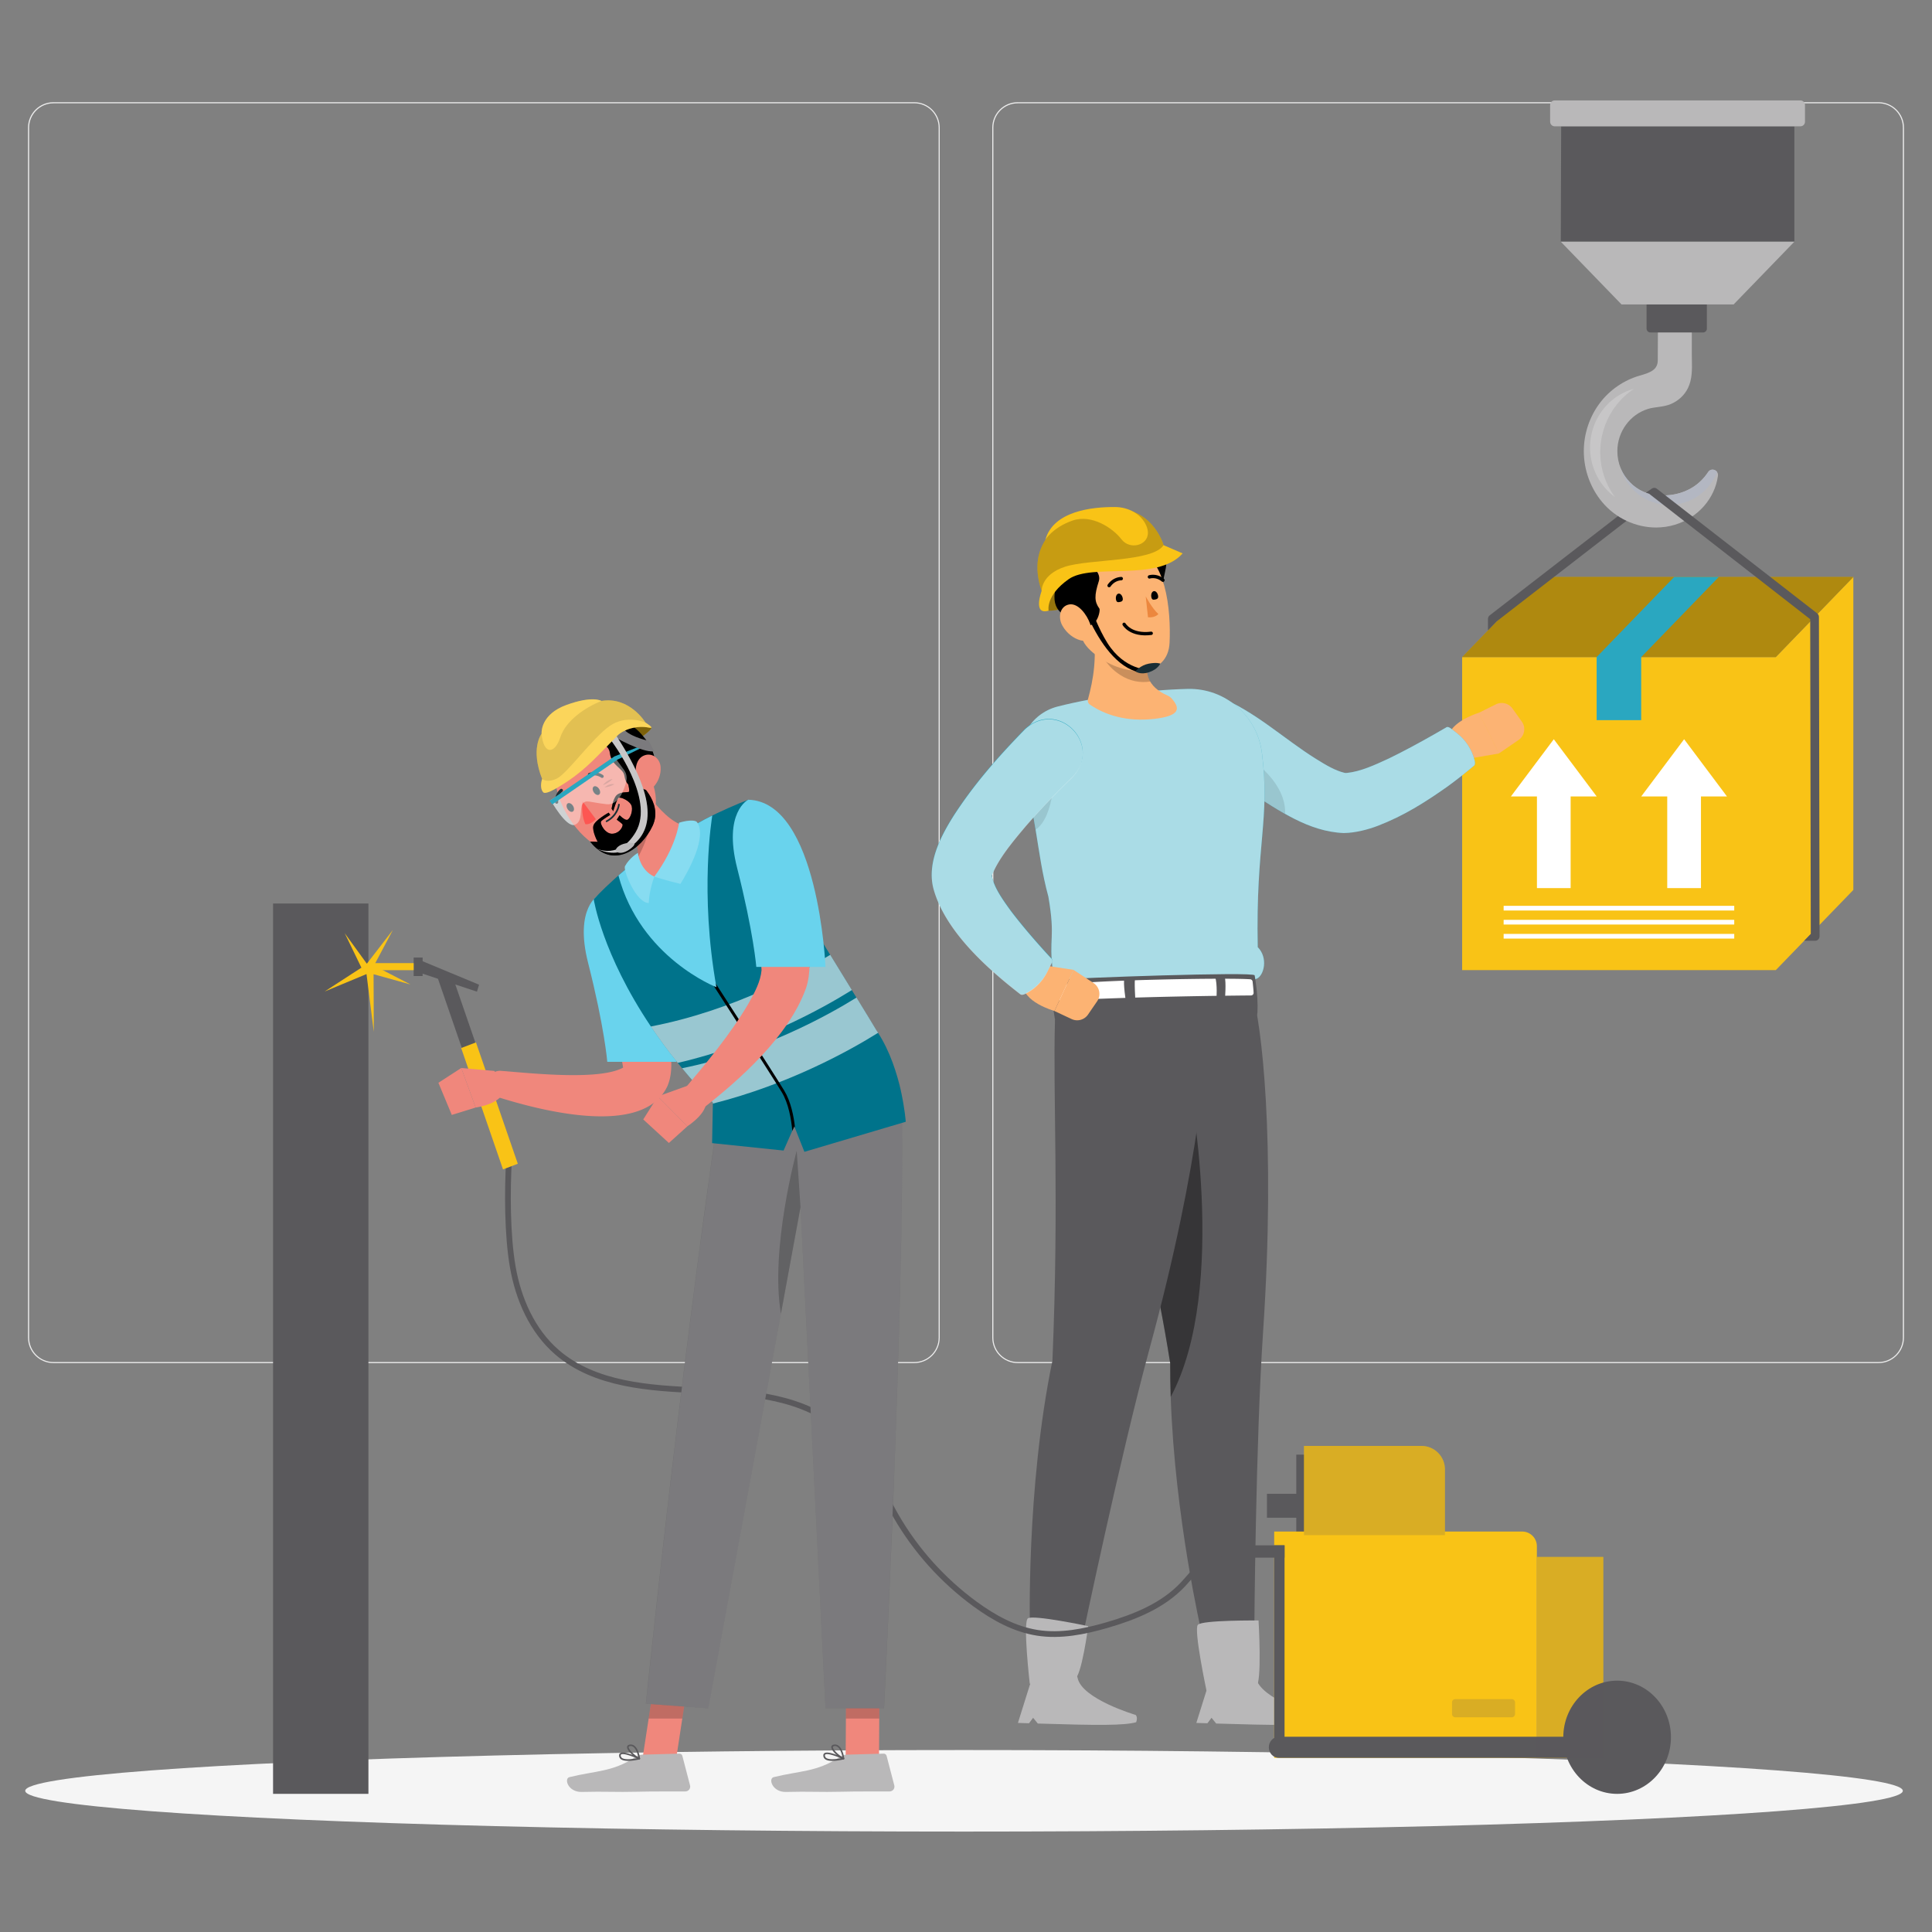 <svg version="1.1" id="Layer_1" xmlns="http://www.w3.org/2000/svg" x="0" y="0" viewBox="0 0 500 500" xml:space="preserve"><rect x="0" y="0" width="500" height="500" fill="#808080" stroke="none"/><style>.st0{fill:#ececec}.st2{fill:#f9c316}.st3{fill:#fff}.st5{fill:#2aa7c0}.st6{fill:#5a595c}.st7{fill:#b9b8b9}.st9{opacity:.2;fill:#fff}.st10{fill:#fcb373}.st11{opacity:.6}.st12{opacity:.1}.st15{opacity:.2}.st19{fill:#1a2e35}.st22{fill:#f0877c}.st23{fill:#69d3ed}.st25{opacity:.4;fill:#fff}.st26{opacity:.5}.st29{opacity:.2;fill:#5a595c}</style><path class="st0" d="M236.62 352.77H13.84c-3.63 0-6.59-2.95-6.59-6.59V33.03c0-3.63 2.95-6.58 6.59-6.58h222.78c3.63 0 6.58 2.95 6.58 6.58v313.15c0 3.63-2.95 6.59-6.58 6.59zM13.84 26.74c-3.47 0-6.3 2.82-6.3 6.3v313.15c0 3.47 2.82 6.3 6.3 6.3h222.78c3.47 0 6.3-2.82 6.3-6.3V33.03c0-3.47-2.82-6.3-6.3-6.3H13.84zM486.16 352.77H263.38c-3.63 0-6.58-2.95-6.58-6.59V33.03c0-3.63 2.95-6.58 6.58-6.58h222.78c3.63 0 6.59 2.95 6.59 6.58v313.15c-.01 3.63-2.96 6.59-6.59 6.59zM263.38 26.74c-3.47 0-6.3 2.82-6.3 6.3v313.15c0 3.47 2.82 6.3 6.3 6.3h222.78c3.47 0 6.3-2.82 6.3-6.3V33.03c0-3.47-2.82-6.3-6.3-6.3H263.38z"/><ellipse id="_x3C_Path_x3E__359_" cx="249.49" cy="463.46" rx="242.96" ry="10.55" fill="#f5f5f5"/><path class="st2" d="M378.4 170.05h81.17v81.02H378.4zM459.57 251.07l20.07-20.75v-81.01l-20.07 20.74z"/><path class="st2" d="M459.57 170.05l20.07-20.74h-81.17l-20.07 20.74z"/><path class="st3" d="M435.85 191.31l-11.1 14.81h6.73v23.72h8.73v-23.72h6.73zM391.02 206.12h6.74v23.72h8.72v-23.72h6.74l-11.1-14.81zM389.14 234.42h59.68v1.22h-59.68zM389.14 238.05h59.68v1.22h-59.68zM389.14 241.69h59.68v1.22h-59.68z"/><path opacity=".3" d="M459.57 170.05l20.07-20.74h-81.17l-20.07 20.74z"/><path class="st5" d="M433.28 149.31l-20.07 20.74v16.33h11.53v-16.33h.01l20.08-20.74z"/><g><path class="st6" d="M422.31 133.73c.51-.37.64-1.1.28-1.63-.36-.53-1.06-.66-1.58-.29l-35.45 27.42c-.3.22-.48.58-.48.96v2.96l2.27-2.35 34.96-27.07z"/></g><g><path class="st7" d="M443.73 121.64c-.63-.25-1.29-.04-1.66.52-4.53 6.86-12.25 6.02-12.41 6.01-6.11 0-11.09-5.12-11.09-11.41 0-5.04 3.29-9.54 8-10.95.79-.24 1.59-.34 2.44-.46 1.17-.16 2.38-.32 3.55-.85 1.89-.84 3.41-2.28 4.28-4.06 1.12-2.3 1.07-4.85 1.02-7.32-.01-.49-.02-.98-.02-1.46v-5.64c0-.36-.29-.66-.64-.66h-7.5c-.35 0-.64.29-.64.66l-.03 7.2c-.01 2.47-1.85 3.19-4.67 3.99-4.04 1.15-7.74 3.67-10.32 7.09-2.67 3.54-4.15 7.96-4.15 12.44 0 4.82 1.68 9.49 4.72 13.16 3.51 4.23 8.74 6.62 13.98 6.62 1.63 0 3.27-.23 4.85-.71 5.98-1.81 10.36-6.78 11.16-12.65.1-.66-.25-1.28-.87-1.52z"/><path d="M443.73 121.64c-.63-.25-1.29-.04-1.66.53-4.53 6.86-12.69 6.75-16.66 5.13.01 0 .02.01.03.01-.01 0-.02-.01-.03-.01-1.12-.48-2.15-1.16-3.05-1.97-1.71-1.63-2.62-3.09-3.14-4.74 1.58 5.86 6.63 10.08 12.81 10.08 5.56 0 10.33-3.49 12.38-8.46-.16-.25-.39-.46-.68-.57z" fill="#b3b7c2"/><path class="st9" d="M422.86 100.64c-.13.04-.26.06-.4.1-8.05 2.42-12.69 11.12-10.35 19.45 1 3.56 3.12 6.46 5.83 8.44-1.34-1.83-2.4-3.93-3.06-6.26-2.36-8.47 1.12-17.24 7.98-21.73z"/><path class="st6" d="M404.03 32.69h60.35v29.86h-60.45z"/><path class="st7" d="M403.93 62.55l15.72 16.24H448.66l15.72-16.24z"/><path class="st6" d="M440.73 86.04h-13.59c-.56 0-1.01-.45-1.01-1.01V78.8h15.61v6.23a1 1 0 01-1.01 1.01z"/><path class="st7" d="M465.95 32.69h-63.6c-.65 0-1.18-.53-1.18-1.18v-4.34c0-.65.53-1.18 1.18-1.18h63.6c.65 0 1.18.53 1.18 1.18v4.34c0 .65-.52 1.18-1.18 1.18z"/></g><path class="st6" d="M470.74 159.68c0-.36-.16-.7-.43-.92l-41.49-32.25c-.41-.34-.99-.33-1.41 0l-1.44.99.78.25 41.73 32.5.15 81.46-1.7 1.76h2.84c.3 0 .59-.12.8-.34s.33-.52.33-.83l-.16-82.62z"/><g><path class="st10" d="M378.27 196.66l9.64-1.66-5.16-10.54s-8.55 2.57-7.92 7.33l3.44 4.87zM393.84 186.74l-2.43-3.39a3.401 3.401 0 00-4.26-1.07l-4.39 2.17 5.16 10.54 5.09-3.49c1.56-1.06 1.94-3.22.83-4.76z"/><path class="st5" d="M315.36 180.29c9.54 3.84 16.81 10.86 25.21 16.1 2.74 1.72 5.06 3.05 7.33 3.6.23.08.42.04.72.04 3.54-.38 7.17-2.05 10.73-3.7 3.94-1.9 7.97-4.1 11.84-6.3.54-.32 2.4-1.36 2.94-1.69.29-.22.63-.41 1.59.35l1.37 1.08c2.29 1.8 3.8 4.23 4.5 6.85.32 1.22.03 1.48-.32 1.72-2.16 1.8-4.5 3.66-6.78 5.3-5.66 3.99-11.17 7.48-17.88 10.07-2.5.96-5.86 1.86-8.88 1.88-9.07-.36-16.71-5.85-23.94-10.36-4.72-2.94-9.28-6.48-14.21-8.44-4.59-1.48-7.11-6.4-5.63-11 1.51-4.76 6.76-7.28 11.41-5.5z"/><g class="st11"><path class="st3" d="M315.36 180.29c9.54 3.84 16.81 10.86 25.21 16.1 2.74 1.72 5.06 3.05 7.33 3.6.23.08.42.04.72.04 3.54-.38 7.17-2.05 10.73-3.7 3.94-1.9 7.97-4.1 11.84-6.3.54-.32 2.4-1.36 2.94-1.69.29-.22.63-.41 1.59.35l1.37 1.08c2.29 1.8 3.8 4.23 4.5 6.85.32 1.22.03 1.48-.32 1.72-2.16 1.8-4.5 3.66-6.78 5.3-5.66 3.99-11.17 7.48-17.88 10.07-2.5.96-5.86 1.86-8.88 1.88-9.07-.36-16.71-5.85-23.94-10.36-4.72-2.94-9.28-6.48-14.21-8.44-4.59-1.48-7.11-6.4-5.63-11 1.51-4.76 6.76-7.28 11.41-5.5z"/></g><path class="st12" d="M320.23 202.89c1.17.75 2.35 1.53 3.56 2.32 2.68 1.74 5.45 3.53 8.48 5.21.12.06.22.12.33.18.27-9.31-11.18-15.66-11.18-15.66-.99 2.33-1.32 5.11-1.19 7.95z"/><path class="st5" d="M273.67 182.88c9.69-2.49 22.95-4.32 33.72-4.58 9.68-.23 17.99 6.94 19.2 16.55 2.18 17.27-1.63 23.39-1.08 50.27 2.78 2.79 1.6 7.47-.34 8.21-16.28 6.16-41.87 4.61-50.39 3.72-3.75-.39-2.27-5.52-2.27-5.52-1.18-8.95.71-8.47-1.2-19.47-2.9-10.74-2.8-19.11-6.81-33.34-1.95-6.91 2.22-14.06 9.17-15.84z"/><path d="M264.5 198.72c.35 1.25.67 2.45.96 3.6 1.18 4.64 1.93 8.65 2.55 12.39.99 6.01 1.67 11.31 3.31 17.35 1.9 11.01.01 10.52 1.19 19.47 0 0-1.48 5.12 2.27 5.51 8.53.89 34.11 2.43 50.39-3.73 1.94-.73 3.11-5.41.33-8.2-.54-26.88 3.26-33.01 1.08-50.28-1.21-9.61-9.52-16.79-19.2-16.54-10.76.25-24.03 2.09-33.72 4.57-6.94 1.8-11.11 8.95-9.16 15.86z" opacity=".6" fill="#fff"/><path class="st12" d="M265.46 202.33c1.18 4.64 1.93 8.65 2.55 12.39 5.15-3.46 4.88-16.11 4.88-16.11-2.78.68-5.33 2.05-7.43 3.72z"/><path class="st6" d="M321.97 412.3c.63 5.77 1.19 22.5 2.45 26.57-2.36 4.43-5.64 5.4-7.77 2.81-2.13-2.58-6.27-25.03-6.27-25.03l11.59-4.35z"/><path class="st6" d="M326.89 344.64c-1.94 28.78-2.27 77.15-2.27 77.15l-13.68.6s-6.91-29.72-7.96-60.85c-.09-2.92-.14-5.84-.13-8.76-3.4-21.46-7.5-37.53-11.12-50.74-3.39-12.39-6.38-22.24-8-31.67l40.38-13.12c2.25 7.06 6.13 37.42 2.78 87.39z"/><path class="st7" d="M312.24 437.53c2.6.19 11.1.21 12.78-.82 1.68-1.03.69-17.33.69-17.33s-14.61-.14-15.71 1.12c-1.11 1.26 2.24 17.03 2.24 17.03z"/><path class="st7" d="M340.06 443.82s-13.99-4.12-15.02-9.63c-.1-.54-.55-.9-1.13-.8l-10.16 1.7c-.47.08-.89.44-1.04.91l-3.1 9.89 2.87.09 1.06-1.42 1.21 1.49c15.6.49 22.35.53 25.46-.34.51-1.38-.15-1.89-.15-1.89z"/><path d="M302.97 361.54c-.09-2.92-.14-5.84-.13-8.76-3.4-21.46-7.5-37.53-11.12-50.74 4.35-12.39 9.89-21.69 15.86-22.77 0 0 10.62 53.84-4.61 82.27z" opacity=".4"/><path class="st6" d="M325.43 261.98c.22-4.65-.73-9.56-.73-9.56-.08-1-46.66.67-50.51 1.11-4.82.56.99 22.33 5.37 29.56 33.81-.38 45.26-15.23 45.87-21.11z"/><path class="st3" d="M323.57 253.44c-5.33-.43-39.94.11-49.19 1.46-.26.04-.48.23-.54.48-.29 1.19-.2 2.34-.1 3.02.05.34.35.58.69.56 3.27-.19 20.34-1.09 49.33-1.34.38 0 .68-.31.67-.69-.04-.92-.18-2.2-.26-2.91a.66.66 0 00-.6-.58z"/><path class="st6" d="M293.81 252.93c-.34.74.05 6.35.05 6.35l-2.48-.09s-.75-4.7-.4-6.04c1.62-.29 2.83-.22 2.83-.22zM314.47 252.79c.63 1.84.35 5.79.35 5.79l2.2.03s.36-4.57-.08-5.77c-1.7-.35-2.47-.05-2.47-.05z"/><g><path class="st6" d="M272.37 352.12c1.75-42.04.09-68.41.66-88.16l39.05-1.29c.81 7.36-1.38 37.89-14.54 86.21-7.58 27.84-17.47 75.19-17.47 75.19l-13.53-2.11c.02-.01-1.06-36.5 5.83-69.84z"/><path class="st7" d="M266.5 435.73c2.51.7 9.73-.4 11.57-1.08 1.85-.68 3.56-13.81 3.56-13.81s-14.29-3.02-15.62-2.01c-1.33 1.01.49 16.9.49 16.9z"/><path class="st7" d="M293.89 443.82s-13.99-4.12-15.02-9.63c-.1-.54-.55-.9-1.13-.8l-10.16 1.7c-.47.08-.89.44-1.04.91l-3.1 9.89 2.87.09 1.06-1.42 1.21 1.49c15.6.49 22.35.53 25.46-.34.5-1.38-.15-1.89-.15-1.89z"/></g><path class="st10" d="M282.82 161.24c1.19 9.1.14 14.56-1.26 19.75-.13.5.04 1.04.47 1.33 3.88 2.68 9.52 4.56 16.75 3.72 7.14-.82 6.44-3 4.43-5.29-.29-.33-.65-.57-1.05-.75-5.25-2.26-5.92-6.11-4.86-8.63l-14.48-10.13z"/><path class="st15" d="M282.83 161.24l14.48 10.14c-.6 1.41-.65 3.24.37 4.99-2.54.41-5.26-.06-7.8-1.71-3.7-2.41-5.28-5.61-6.72-10.24-.07-1.01-.19-2.06-.33-3.18z"/><g><path class="st2" d="M271.38 158.04c3.26.26 21.41-4.86 25.06-8.98 3.65-4.13-15.44-7.81-21.18-4.12-5.74 3.68-7.47 12.81-3.88 13.1z"/><path d="M271.38 158.04c3.26.26 21.41-4.86 25.06-8.98 3.65-4.13-15.44-7.81-21.18-4.12-5.74 3.68-7.47 12.81-3.88 13.1z" opacity=".4"/><path d="M300.74 142.72c2.43 2.52.04 6.09.32 8.69.28 2.6.95 5.97-2.63 2.6-3.57-3.38-1.44-14.75 2.31-11.29z"/><path class="st10" d="M278.17 155.64c1.7 8.62.64 10.18 5.63 14.02 7.51 5.77 18.5 5.64 18.89-3.38.35-8.12-.74-22.6-9.72-24.84-8.84-2.21-16.49 5.58-14.8 14.2z"/><path d="M279.84 161.42c4.08 2.11 4.99-3.5 4.69-3.91-1.31-1.8-1.35-3.39-.17-7.06 1.18-3.67-6.26-7.33-11.37-5.44-4.71 1.74.4 5.16-.02 8.33-.73 5.63 3.58 6.37 6.87 8.08z"/><path class="st10" d="M274.98 161.98c1.13 1.98 2.93 3.25 4.57 3.71 2.46.7 3.45-1.75 2.56-4.28-.8-2.28-3.04-5.4-5.41-4.98-2.35.42-3.02 3.29-1.72 5.55z"/><path d="M288.81 155.13c.13.74.47.76.96.67.48-.09.92-.25.79-.99s-.62-1.27-1.1-1.18c-.49.09-.77.76-.65 1.5zM297.96 154.49c.13.74.47.76.96.67.48-.09.92-.25.79-.99s-.62-1.27-1.1-1.18c-.49.09-.78.76-.65 1.5z"/><path d="M296.51 154.34s1.66 3.14 3.27 4.57c-.91 1.06-2.68.84-2.68.84l-.59-5.41z" fill="#ec873e"/><path d="M287 151.98a.522.522 0 01-.21-.07.436.436 0 01-.11-.61c1.39-2.01 3.42-1.99 3.51-1.99.24 0 .43.21.43.45a.45.45 0 01-.45.43c-.07 0-1.65 0-2.76 1.61-.1.13-.26.19-.41.18zM301.09 150.57c-.14.04-.29.02-.41-.08-1.49-1.24-3.01-.79-3.07-.77-.23.07-.48-.06-.55-.29s.06-.48.29-.55c.08-.02 2.03-.62 3.89.93a.442.442 0 01-.15.76z"/><path d="M290.92 161.57s1.69 3.01 7.01 2.33" fill="none" stroke="#000" stroke-width=".865" stroke-linecap="round" stroke-linejoin="round" stroke-miterlimit="10"/><path d="M277.43 147.84s5.67 23.75 17.58 26.21l2.33-.7s-6.34.11-10.76-6.98c-4.42-7.08-7.42-18.9-7.42-18.9l-1.73.37z"/><path class="st19" d="M293.83 173.73s1.35-1.58 3.48-1.98c2.13-.4 2.96 0 2.96 0s-.57 1.44-2.9 2.22c-2.34.78-3.54-.24-3.54-.24z"/><g><path class="st2" d="M306.07 143.22c-6.58 7.46-23.44 2.41-29.5 6.67-6.02 4.24-5.2 8.1-5.19 8.15-4.21 1.27-1.81-5.1-1.81-5.1-4.18-12.34 4.13-19.64 16.74-21.23 11.81-1.49 14.83 9.38 14.83 9.38l4.93 2.13z"/><path d="M301.13 141.08c-2.74 4.38-19.28 3.56-25.5 5.59-6.22 2.03-6.06 6.26-6.06 6.26-4.18-12.34 4.13-19.64 16.74-21.23 11.8-1.49 14.82 9.38 14.82 9.38z" opacity=".2"/><path class="st2" d="M277.55 134.73c5.04-1.76 10.55 2.04 12.67 4.83 2.12 2.79 6.71 1.67 6.86-1.5.03-.7-.15-1.42-.46-2.11-1.32-2.92-4.53-4.7-8.01-4.73-5.91-.05-16.03 1-18.08 8.51 0 .01 1.83-3.19 7.02-5z"/></g></g><g><path class="st10" d="M268.17 249.53l9.68 1.47-4.95 10.64s-8.6-2.4-8.06-7.17l3.33-4.94z"/><path class="st10" d="M283.93 259.14l-2.36 3.44a3.399 3.399 0 01-4.24 1.15l-4.44-2.08 4.95-10.64 5.15 3.39a3.37 3.37 0 01.94 4.74z"/><path class="st5" d="M277.41 201.22a194.04 194.04 0 00-11.96 12.55c-3.26 3.88-6.96 8.24-8.73 12.66-.03-.1-.06.02-.03.28.64 3.04 2.8 6.02 4.89 8.92 2.95 3.89 6.36 7.83 9.71 11.49l.74.79c.26.23.52.51-.02 1.59l-.94 1.9c-1.24 2.49-3.18 4.4-5.47 5.6-1.12.59-1.43.36-1.74.08-8.45-6.56-19.18-16.17-22.23-26.97-1.84-6.64 1.73-13.57 5.05-18.87 5.37-8.36 11.68-15.5 18.56-22.56 8.66-7.99 20.43 4.09 12.17 12.54z"/><g class="st11"><path class="st3" d="M277.41 201.32a194.04 194.04 0 00-11.96 12.55c-3.26 3.88-6.96 8.24-8.73 12.66-.03-.1-.06.02-.03.28.64 3.04 2.8 6.02 4.89 8.92 2.95 3.89 6.36 7.83 9.71 11.49l.74.79c.26.23.52.51-.02 1.59l-.94 1.9c-1.24 2.49-3.18 4.4-5.47 5.6-1.12.59-1.43.36-1.74.08-8.45-6.56-19.18-16.17-22.23-26.97-1.84-6.64 1.73-13.57 5.05-18.87 5.37-8.36 11.68-15.5 18.56-22.56 8.66-7.99 20.43 4.09 12.17 12.54z"/></g></g></g><g><path d="M131.75 299.74c-.5 8.41-.49 19.82.95 28.12s5.01 16.53 11.45 22.1c9.77 8.45 23.93 9.33 36.94 9.87 13.02.54 27.21 1.65 36.73 10.38 6.53 5.99 9.7 14.58 14.1 22.21 5.11 8.83 12.1 16.61 20.4 22.69 4.83 3.53 10.24 6.55 16.2 7.47 5.98.93 12.09-.31 17.91-1.99 7.26-2.1 14.57-5.06 19.7-10.53 3.73-3.99 7.52-9.75 12.95-8.8" fill="none" stroke="#5a595c" stroke-width="1.48" stroke-miterlimit="10"/><path transform="rotate(-180 83.009 349.038)" class="st6" d="M70.67 233.83h24.68v230.42H70.67z"/><path class="st6" d="M120.05 272.75l3.52-1.34-5.96-17.29-4.42-1.27z"/><path class="st6" d="M123.44 256.64l.54-1.8-16.29-6.77.68 3.59z"/><path class="st2" d="M130.18 302.64l3.83-1.46-10.83-31.41-3.83 1.46z"/><path transform="rotate(-180 108.218 250.21)" class="st6" d="M107.06 247.82h2.32v4.79h-2.32z"/><path transform="rotate(-180 335.163 389.691)" class="st6" d="M327.89 386.59h14.55v6.2h-14.55z"/><path transform="rotate(-180 340.774 386.873)" class="st6" d="M335.48 376.45h10.59v20.84h-10.59z"/><path class="st2" d="M329.76 454.94h67.98v-54.78c0-2.1-1.7-3.8-3.8-3.8h-64.18v58.58z"/><path transform="rotate(-180 406.338 428.936)" class="st2" d="M397.74 402.93h17.2v52.01h-17.2z"/><path class="st2" d="M337.47 397.29h36.48v-17.02c0-3.35-2.72-6.07-6.07-6.07h-30.41v23.09z"/><path class="st6" d="M330.98 454.94h89.6c1.44 0 2.61-1.23 2.61-2.74 0-1.51-1.17-2.74-2.61-2.74h-89.6c-1.44 0-2.61 1.23-2.61 2.74 0 1.51 1.16 2.74 2.61 2.74z"/><path class="st6" d="M404.58 449.6c0 8.09 6.24 14.65 13.93 14.65 7.69 0 13.93-6.56 13.93-14.65s-6.24-14.65-13.93-14.65c-7.69.01-13.93 6.56-13.93 14.65z"/><path transform="rotate(-180 331.1 425.862)" class="st6" d="M329.76 399.93h2.68v51.87h-2.68z"/><path class="st2" d="M376.62 444.43h14.63c.46 0 .84-.38.84-.84v-3.02c0-.46-.38-.84-.84-.84h-14.63c-.46 0-.84.38-.84.84v3.02c0 .46.37.84.84.84z"/><path class="st6" d="M316.7 403.12h15.74v-3.19H316.7c-.43 0-.78.35-.78.78v1.63c0 .43.35.78.78.78z"/><path transform="rotate(-180 101.202 250.164)" class="st2" d="M95.35 249.25h11.71v1.83H95.35z"/><path class="st2" d="M96.78 249.9l4.9-9.23-6.74 8.74-5.73-7.9 4.32 8.92-9.51 6.17 10.83-4.51 1.89 14.96-.06-14.92 9.56 2.65z"/><g><path class="st22" d="M164.7 238.02c3.39 9.7 6.24 19.37 8.12 29.53.64 4.29 1.73 9.26-.09 13.53-6.26 13.52-33.49 6.16-44.41 2.69a3.408 3.408 0 01-2.13-4.33 3.41 3.41 0 013.64-2.29c7.42.56 26.27 2.69 31.93-1.16.04-.07-.18.06-.3.3-.07.14-.13.3-.16.36l-.03-.32c-1.84-11.48-6.24-22.77-9.57-33.94-2.42-8.63 9.71-12.71 13-4.37z"/><path class="st23" d="M155.06 231.53s-6.53 3.22-2.86 17.66c4.28 16.84 4.96 25.61 4.96 25.61h17.91c0-.01-1.84-42.85-20.01-43.27z"/><path class="st22" d="M166.24 455.4l8.35 2.37 1.99-13.01 1.07-6.95-8.35-2.37-1.43 9.32zM218.85 456.09l8.62 1.14.08-12.47.06-7.74-8.63-1.13-.06 8.87z"/><path class="st15" d="M218.98 435.89l-.06 8.87h8.63l.06-7.74zM167.87 444.76h8.71l1.07-6.95-8.35-2.37z"/><path class="st7" d="M166.34 454.1l9.49-.26c.36-.01.67.23.76.57l1.99 7.64c.21.79-.37 1.56-1.19 1.57-3.42.03-8.38-.03-12.68.08-5.03.14-8.23-.11-14.13.05-3.57.1-4.69-3.47-3.21-3.83 6.74-1.66 11.15-1.33 16.9-5.1.63-.4 1.32-.7 2.07-.72z"/><path class="st6" d="M165.53 455.32c-.01 0-.02.01-.03.01-1.39.32-3.87.72-4.85-.09-.3-.25-.44-.58-.42-.99a.63.63 0 01.32-.55c1.04-.62 4.59 1.06 4.99 1.25.08.04.13.12.12.21a.21.21 0 01-.13.16zm-4.69-1.31c-.03.01-.05.02-.07.03-.08.05-.12.11-.12.22-.01.28.08.49.27.65.55.46 1.98.5 3.89.13-1.41-.6-3.33-1.27-3.97-1.03z"/><path class="st6" d="M165.53 455.32c-.05.02-.1.02-.15 0-1.07-.44-3.21-2.25-3.09-3.24.03-.23.18-.52.75-.59.42-.05.81.05 1.15.32 1.14.87 1.46 3.2 1.47 3.3a.21.21 0 01-.08.19c-.02 0-.03.01-.05.02zm-2.65-3.38c-.17.06-.18.16-.18.19-.07.59 1.39 2.02 2.48 2.63-.14-.68-.5-2.06-1.24-2.64-.26-.2-.54-.28-.85-.24-.09.02-.15.04-.21.06z"/><path class="st7" d="M219.2 454.1l9.49-.26c.36-.01.67.23.76.57l1.99 7.64c.21.79-.37 1.56-1.19 1.57-3.42.03-8.38-.03-12.68.08-5.03.14-8.23-.11-14.13.05-3.57.1-4.69-3.47-3.2-3.83 6.74-1.66 11.15-1.33 16.9-5.1.61-.4 1.31-.7 2.06-.72z"/><path class="st6" d="M218.38 455.32c-.01 0-.02.01-.03.01-1.39.32-3.87.72-4.85-.09-.3-.25-.44-.58-.42-.99a.63.63 0 01.32-.55c1.04-.62 4.59 1.06 4.99 1.25.08.04.13.12.12.21 0 .07-.05.13-.13.16zm-4.69-1.31c-.03.01-.05.02-.07.03-.08.05-.12.11-.12.22-.01.28.08.49.27.65.55.46 1.98.5 3.89.13-1.4-.6-3.32-1.27-3.97-1.03z"/><path class="st6" d="M218.38 455.32c-.05.02-.1.02-.15 0-1.07-.44-3.21-2.25-3.09-3.24.03-.23.18-.52.75-.59.42-.05.81.05 1.15.32 1.14.87 1.46 3.2 1.47 3.3a.21.21 0 01-.08.19c-.01 0-.03.01-.05.02zm-2.64-3.38c-.17.06-.18.16-.18.19-.07.59 1.39 2.02 2.48 2.63-.14-.68-.5-2.06-1.24-2.64-.26-.2-.54-.28-.85-.24-.09.02-.16.04-.21.06zM233.34 284.27c1.05 46.19-4.56 157.84-4.56 157.84h-15.14l-6.47-129.7-23.84 129.7-16.18-1.18c10.57-100.47 19.92-160.46 19.92-160.46l-.02-7.58 28.32-3.91c9.36-1.28 17.76 5.85 17.97 15.29z"/><path class="st9" d="M167.16 440.93l16.18 1.18L202.1 340l5.07-27.6 6.47 129.7h15.13s5.62-111.65 4.57-157.83c-.22-9.44-8.61-16.57-17.97-15.28l-28.32 3.9.02 7.58c.01 0-9.33 59.98-19.91 160.46z"/><path class="st15" d="M202.1 340.01l5.07-27.6-.98-14.6s-6.95 25.32-4.09 42.2z"/><path class="st22" d="M113.46 280.22l3.46 8.32 6.18-1.91-3.72-10.24z"/><path class="st22" d="M127.95 277.16l-8.57-.76 3.72 10.23s7.42-.98 7.31-4.99l-2.46-4.48z"/><path d="M153.66 232.73s2.09 14.02 14.78 32.91c2.03 3.02 4.33 6.18 6.95 9.43.37.46.75.93 1.14 1.39 2.39 2.91 5.03 5.87 7.96 8.88v.27l-.2 10.23 18.5 1.92 2.24-5.09.53-1.19.18.46 2.44 6.15 26.23-7.78s-.92-13.39-7.17-23.01c-.15-.23-.29-.44-.44-.66-.56-.96-2.58-4.26-5.15-8.46-.4-.63-.79-1.28-1.2-1.95-1.77-2.87-3.71-6.04-5.6-9.12-3.84-6.27-7.46-12.17-8.83-14.6-4.5-7.84-8.89-16.47-12.4-25.53 0 0-3.66 1.39-8.07 3.49-.4.18-.81.38-1.22.59-.46.21-.92.44-1.37.69-.44.21-.87.44-1.3.69-.66.34-1.3.69-1.92 1.05-5.06 2.87-12.26 7.2-16.33 10.31-.56.43-1.1.85-1.6 1.28-.09.06-.17.11-.23.17-.53.44-1.05.88-1.54 1.33-.43.37-.82.72-1.2 1.07-3.09 2.78-5.18 5.08-5.18 5.08z" fill="#00738b"/><g class="st11"><path class="st3" d="M168.44 265.65c2.03 3.02 4.33 6.18 6.95 9.43 20.83-4.83 37.55-14.15 45.07-18.85-1.77-2.87-3.71-6.04-5.6-9.12-7.37 4.58-25.1 14.46-46.42 18.54z"/></g><g class="st11"><path class="st3" d="M176.53 276.46c2.39 2.91 5.03 5.87 7.96 8.88v.27c19.78-4.99 35.57-13.82 42.76-18.32-.15-.23-.29-.44-.44-.66-.56-.96-2.58-4.26-5.15-8.46-7.17 4.46-24.35 14.08-45.13 18.29z"/></g><path d="M182.18 251.22c.17.27 16.91 26.16 20.12 31.4 1.77 2.9 2.47 7 2.75 10.05l.53-1.19.18.46c-.32-3.04-1.08-6.86-2.82-9.72-3.2-5.26-19.95-31.16-20.12-31.42l-.64.42z"/><path class="st23" d="M160.05 226.57c5.67 21.32 25.36 28.92 25.36 28.92-4.39-24.51-1.17-43.79-1.07-44.43-.46.21-.92.44-1.37.69-.44.21-.87.44-1.3.69-.66.34-1.3.69-1.92 1.05-5.06 2.87-12.26 7.2-16.33 10.31-.56.43-1.1.85-1.6 1.28-.09.06-.17.11-.23.17-.54.44-1.05.88-1.54 1.32z"/><g><path class="st22" d="M162.99 225.82s4.35 1.95 6.35 1.05c2.84-1.24 8.88-12.94 8.88-12.94-3.22-.29-6.47-3.2-9.24-6.68-2.41-3.03-4.44-6.51-5.8-9.11l-3.05 15.19c3.03 2.32 5.72 5.17 4.79 8.86-.01.02-.02.03-.02.03-.27 1.12-.88 2.31-1.91 3.6z"/><path class="st15" d="M164.91 222.2c2.53-4.36 4.23-10.18 4.06-14.94-2.41-3.03-4.44-6.51-5.8-9.11l-3.05 15.19c3.04 2.32 5.73 5.16 4.79 8.86z"/></g><g><path class="st23" d="M169.33 226.88s3.23 1.04 6.77 1.87c2.19-3.52 7-12.31 4.24-16.04-1.14-.89-4.59.21-4.59.21s-.7 6.26-6.42 13.96zM169.33 226.88s-1.31 3.42-1.43 6.84c-3.25-.09-6.54-8.17-6.18-9.5 1.17-2.23 3.37-3.49 3.37-3.49s.38 4.36 4.24 6.15z"/><g class="st15"><path class="st3" d="M169.33 226.88s3.23 1.04 6.77 1.87c2.19-3.52 7-12.31 4.24-16.04-1.14-.89-4.59.21-4.59.21s-.7 6.26-6.42 13.96zM169.33 226.88s-1.31 3.42-1.43 6.84c-3.25-.09-6.54-8.17-6.18-9.5 1.17-2.23 3.37-3.49 3.37-3.49s.38 4.36 4.24 6.15z"/></g></g><g><path class="st19" d="M161.46 199.2c.65.88.89 2 .62 3.05-.59 2.35-2.04 6.22-5.1 5.88-4.38-.48-5.37-1.29-6.2-.1-.83 1.19.18 4.58-2.03 5.43-2.21.85-6.26-6.38-6.26-6.38l16.82-10.8 2.15 2.92z"/><path class="st25" d="M161.46 199.2c.65.88.89 2 .62 3.05-.59 2.35-2.04 6.22-5.1 5.88-4.38-.48-5.37-1.29-6.2-.1-.83 1.19.18 4.58-2.03 5.43-2.21.85-6.26-6.38-6.26-6.38l16.82-10.8 2.15 2.92z"/><path class="st25" d="M161.46 199.2c.65.88.89 2 .62 3.05-.59 2.35-2.04 6.22-5.1 5.88-4.38-.48-5.37-1.29-6.2-.1-.83 1.19.18 4.58-2.03 5.43-2.21.85-6.26-6.38-6.26-6.38l16.82-10.8 2.15 2.92z"/><path class="st2" d="M168.63 188.28c.11.8-6.47 5.96-11.82 5.87-5.35-.09-1.05-6.93 2.85-8.52 3.9-1.59 8.97 2.65 8.97 2.65z"/><path class="st26" d="M168.63 188.28c.11.8-6.47 5.96-11.82 5.87-5.35-.09-1.05-6.93 2.85-8.52 3.9-1.59 8.97 2.65 8.97 2.65z"/><path class="st22" d="M145.91 193.91c5.23-6.94 15.38-6.34 19.12.57s6.13 11.69 3.78 17.13c-4.65 10.81-11.83 10.35-17.7 4.8-5.28-4.99-10.52-15.45-5.2-22.5z"/><path class="st15" d="M156.04 203.21s1.02-1.47 2.51-1.58c-1.19 1.13-2.51 1.58-2.51 1.58z"/><path d="M154.68 217.87s-1.49-2.74-1.11-4.17c.38-1.44 3.96-3.39 3.96-3.39l.4.58s-1.88 1.14-2.35 1.65c-.47.5 1.07 3.49 3.08 3.22s2.64-2.16 2.44-2.43-1.48-1.2-1.48-1.2l.72-1.15s1.24 1.26 1.92 1.2c.67-.06 1.56-2.05 1.24-3.48-.32-1.43-2.89-2.51-3.38-2.24-.48.27-1.41 3.46-1.41 3.46l-.42-.6s.32-2.63 1.34-3.56c1.02-.92 2.77-.63 3.12-.84.35-.21-.44-3.1-.44-3.1l2.51.19s6.97 5.48 4.08 11.7c-2.89 6.22-10.46 11.47-16.18 4.08l1.96.08z"/><path class="st26" d="M154.68 217.87s-1.49-2.74-1.11-4.17c.38-1.44 3.96-3.39 3.96-3.39l.4.58s-1.88 1.14-2.35 1.65c-.47.5 1.07 3.49 3.08 3.22s2.64-2.16 2.44-2.43-1.48-1.2-1.48-1.2l.72-1.15s1.24 1.26 1.92 1.2c.67-.06 1.56-2.05 1.24-3.48-.32-1.43-2.89-2.51-3.38-2.24-.48.27-1.41 3.46-1.41 3.46l-.42-.6s.32-2.63 1.34-3.56c1.02-.92 2.77-.63 3.12-.84.35-.21-.44-3.1-.44-3.1l2.51.19s6.97 5.48 4.08 11.7c-2.89 6.22-10.46 11.47-16.18 4.08l1.96.08z"/><path class="st15" d="M156.45 203.78s1.19-1.12 2.56-.82c-1.28.75-2.56.82-2.56.82z"/><path d="M168.43 200.11c-2.91 3.89-6.17 4.89-6.86.56-.3-1.86-3.35-2.49-3.74-5.79-.25-2.15-2.78-3.11-4.36-1.63-3.54 3.31-6.82 9.79-9.73 7.72-.93-.67-1.31-1.87-1.08-3 .26-1.27.88-3.25 2.36-5.44 4.36-6.5 14.14-10.28 21.01-2.49 5.93 6.73 2.4 10.07 2.4 10.07z"/><path class="st19" d="M157.98 212.17c-.27.2-.57.39-.9.57-.1.05-.23.01-.29-.09-.05-.1-.02-.24.09-.29 2.81-1.48 3.08-4.13 3.09-4.15.01-.12.11-.2.23-.19.12.01.2.11.19.23-.01.11-.24 2.32-2.41 3.92z"/><path class="st22" d="M170.96 198.44c.16 1.97-.61 3.83-1.69 5.05-1.63 1.84-3.78.71-4.46-1.51-.61-2-.49-5.36 1.69-6.38 2.14-1 4.27.59 4.46 2.84z"/><path class="st19" d="M155.04 204.17c.37.58.36 1.24-.02 1.48s-.99-.04-1.36-.62-.36-1.24.02-1.48c.38-.23.99.04 1.36.62zM148.28 208.54c.37.58.36 1.24-.02 1.48s-.99-.04-1.36-.62c-.37-.58-.36-1.24.02-1.48s.99.04 1.36.62z"/><path d="M150.76 207.38l3.44 4.62s-1.22 1.47-2.7 1.31c-1.25-2.75-.74-5.93-.74-5.93z" fill="#fd5652"/><path class="st19" d="M156.02 201.28c.06-.03.11-.07.15-.13.12-.18.07-.43-.11-.56-1.86-1.25-3.58-.55-3.66-.52-.21.09-.3.32-.21.53.09.2.32.3.53.22.06-.02 1.41-.55 2.89.44.13.08.29.08.41.02zM144.31 207.92c.1-.08.17-.21.16-.35-.13-1.77 1.01-2.66 1.06-2.7a.39.39 0 00.07-.56.412.412 0 00-.57-.08c-.06.05-1.54 1.18-1.37 3.4.02.22.21.39.43.37.09 0 .16-.03.22-.08z"/><g><path class="st25" d="M161.46 199.2c.65.88.89 2 .62 3.05-.59 2.35-2.04 6.22-5.1 5.88-4.38-.48-5.37-1.29-6.2-.1-.83 1.19.18 4.58-2.03 5.43-2.21.85-6.26-6.38-6.26-6.38l16.82-10.8 2.15 2.92z"/><path class="st5" d="M142.23 207.25l16.74-11.47 9.02-3.57.19.27-8.36 4.1-16.89 11.61z"/></g><g><path class="st6" d="M158.67 190.52s7.55 4.36 10.59 3.91l-1.42-2.7s-4.13-.89-5.96-2.57c-1.82-1.68-3.21 1.36-3.21 1.36z"/><path class="st9" d="M158.67 190.52s7.55 4.36 10.59 3.91l-1.42-2.7s-4.13-.89-5.96-2.57c-1.82-1.68-3.21 1.36-3.21 1.36z"/><path class="st7" d="M158.05 191.5s11.67 15.11 6.45 23.89c-4.25 7.13-10.02 4.25-10.02 4.25s4.06 2.26 7.74.12c6.4-3.73 8.86-11.52-2.69-29.3l-1.48 1.04z"/><path class="st9" d="M158.05 191.5s11.67 15.11 6.45 23.89c-4.25 7.13-10.02 4.25-10.02 4.25s4.06 2.26 7.74.12c6.4-3.73 8.86-11.52-2.69-29.3l-1.48 1.04z"/><path class="st7" d="M159.45 220.39s-.47-.6.74-1.45 3.64-1.04 3.98-.56c.34.48-2.94 3.3-4.72 2.01z"/><g><path class="st2" d="M167.98 188.32c-3.32-.68-6.7.55-8.19 2.05-5.01 5.04-7.82 8.46-13.16 11.99-3.52 2.32-5.57 3.27-6.07 2.65-1.04-1.26-.25-3.42-.25-3.42-3.04-7.69-.32-11.49-.14-11.72.01-.01 0-.01 0-.01 0-.02 0-.03-.01-.05-.02-.54-.04-4.99 6.38-7.35 6.85-2.51 9.12-1.06 9.12-1.06 7.31-1.21 11.39 5.6 11.39 5.6s2.72 1.68.93 1.32z"/><path d="M167.98 188.32c-3.32-.68-6.7.55-8.19 2.05-5.01 5.04-7.82 8.46-13.16 11.99-3.52 2.32-5.57 3.27-6.07 2.65-1.04-1.26-.25-3.42-.25-3.42-3.04-7.69-.32-11.49-.14-11.72.01-.01 0-.01 0-.01 0-.02 0-.03-.01-.05-.02-.54-.04-4.99 6.38-7.35 6.85-2.51 9.12-1.06 9.12-1.06 7.31-1.21 11.39 5.6 11.39 5.6s2.72 1.68.93 1.32z" opacity=".3" fill="#fff"/><path class="st12" d="M167.04 186.99s-4.88-2.17-9.27.9-10.99 12.32-13.64 13.59c-2.64 1.26-3.83.1-3.83.1-3.04-7.69-.32-11.49-.14-11.72.45 5.48 3.38 5.42 4.83 1 1.44-4.42 6.48-7.76 10.66-9.47 7.32-1.21 11.39 5.6 11.39 5.6z"/></g></g></g><g><path class="st22" d="M166.47 289.71l6.64 6.09 4.8-4.33-7.68-7.72z"/><path class="st22" d="M178.33 280.84l-8.1 2.91 7.67 7.72s6.33-4.01 4.54-7.6l-4.11-3.03z"/></g><g><path class="st22" d="M203.43 213.99c2.58 9.76 4.63 19.44 5.75 29.53.38 3.85.72 8.4-.6 12.26-4.47 12.41-17.13 23.7-27.25 31.53-3.27 2.38-7.22-1.85-4.64-4.94 6.07-7.2 12.28-14.58 17-22.63 1.74-3.08 3.15-5.79 3.4-8.68-.03-1.74-.4-3.85-.73-5.79-1.05-6.26-4.8-21.55-6.24-27.97-1.72-8.77 10.69-11.88 13.31-3.31z"/></g><path class="st23" d="M193.63 206.97s-6.53 3.22-2.86 17.66c4.28 16.84 4.96 25.61 4.96 25.61h17.91c.01 0-1.84-42.84-20.01-43.27z"/></g><path transform="rotate(-180 406.338 428.936)" class="st29" d="M397.74 402.93h17.2v52.01h-17.2z"/><path class="st29" d="M337.47 397.29h36.48v-17.02c0-3.35-2.72-6.07-6.07-6.07h-30.41v23.09zM376.62 444.43h14.63c.46 0 .84-.38.84-.84v-3.02c0-.46-.38-.84-.84-.84h-14.63c-.46 0-.84.38-.84.84v3.02c0 .46.37.84.84.84z"/></g></svg>